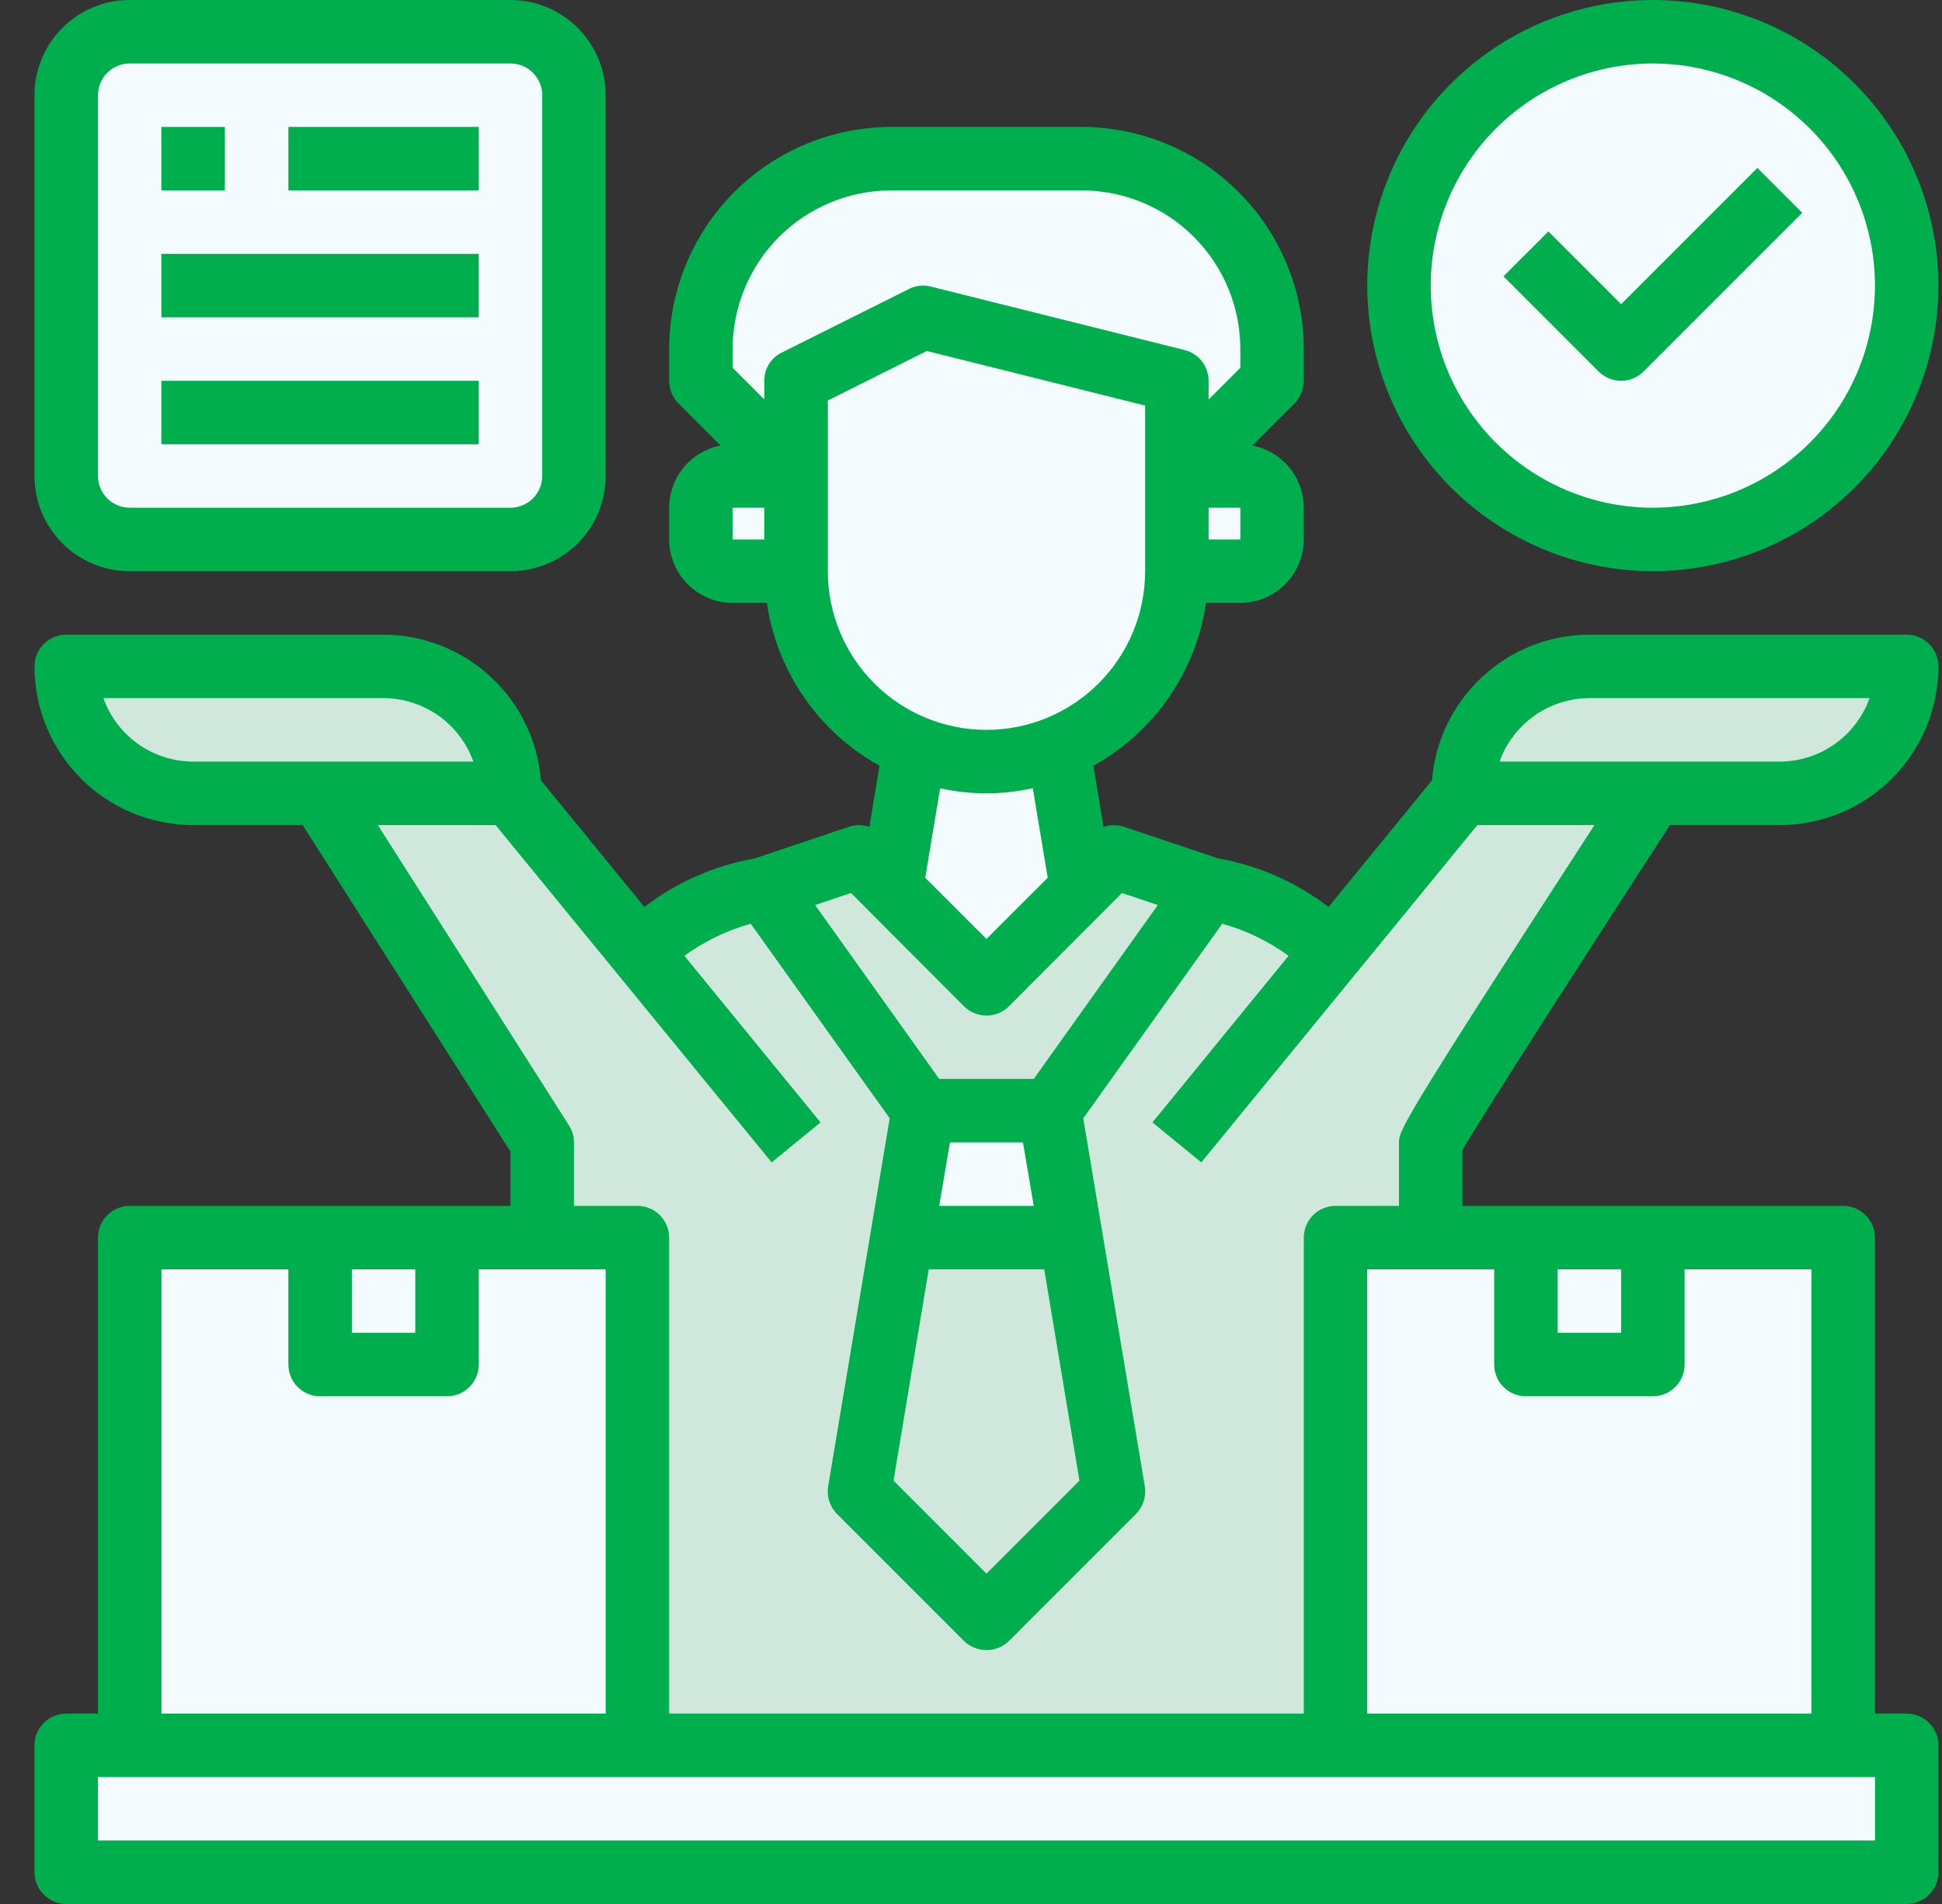 <svg width="51" height="50" viewBox="0 0 51 50" fill="none" xmlns="http://www.w3.org/2000/svg">
<rect x="0" y="0" width="51" height="50" fill="#333333" stroke="none"/>
<path d="M43.406 20.833C43.406 20.833 37.573 29.808 37.573 30V45.833H14.24V30L8.406 20.833H13.406L16.665 24.817L16.781 24.967C17.698 24.116 18.841 23.549 20.073 23.333H31.74C32.971 23.549 34.114 24.116 35.031 24.967L35.148 24.817L38.406 20.833H43.406Z" fill="#D0E8DB"/>
<path d="M50.072 45.833V49.167H1.738V45.833H3.405H16.738H35.072H48.405H50.072Z" fill="#F4FBFF"/>
<path d="M41.74 17.5H50.073C50.074 17.938 49.988 18.372 49.82 18.776C49.653 19.181 49.407 19.549 49.098 19.858C48.788 20.168 48.42 20.413 48.016 20.581C47.611 20.748 47.178 20.834 46.74 20.833H38.406C38.406 20.395 38.492 19.962 38.659 19.557C38.826 19.152 39.072 18.785 39.381 18.475C39.691 18.166 40.059 17.92 40.463 17.753C40.868 17.585 41.302 17.5 41.74 17.5Z" fill="#D0E8DB"/>
<path d="M35.074 32.5H48.408V45.833H35.074V32.5Z" fill="#F4FBFF"/>
<path d="M43.405 14.167C47.087 14.167 50.072 11.182 50.072 7.5C50.072 3.818 47.087 0.833 43.405 0.833C39.723 0.833 36.738 3.818 36.738 7.5C36.738 11.182 39.723 14.167 43.405 14.167Z" fill="#F4FBFF"/>
<path d="M40.074 32.5H43.408V35.833H40.074V32.5Z" fill="#F4FBFF"/>
<path d="M33.406 13.333V14.167C33.406 14.388 33.319 14.6 33.162 14.756C33.006 14.912 32.794 15 32.573 15H30.906V12.5H32.573C32.794 12.5 33.006 12.588 33.162 12.744C33.319 12.9 33.406 13.112 33.406 13.333Z" fill="#F4FBFF"/>
<path d="M33.406 9.167V10L30.906 12.5V10L24.24 8.333L20.906 10V12.5L18.406 10V9.167C18.406 7.841 18.933 6.569 19.871 5.631C20.808 4.693 22.08 4.167 23.406 4.167H28.406C29.732 4.167 31.004 4.693 31.942 5.631C32.88 6.569 33.406 7.841 33.406 9.167Z" fill="#F4FBFF"/>
<path d="M31.741 23.333L27.574 29.167H24.241L20.074 23.333L22.574 22.5L23.408 23.333L25.908 25.833L28.408 23.333L29.241 22.5L31.741 23.333Z" fill="#D0E8DB"/>
<path d="M30.906 12.5V15C30.906 16.326 30.38 17.598 29.442 18.536C28.504 19.473 27.232 20 25.906 20C24.58 20 23.308 19.473 22.371 18.536C21.433 17.598 20.906 16.326 20.906 15V10L24.24 8.333L30.906 10V12.5Z" fill="#F4FBFF"/>
<path d="M28.133 32.5L29.241 39.167L25.908 42.5L22.574 39.167L23.683 32.5H28.133Z" fill="#D0E8DB"/>
<path d="M27.79 19.633L28.406 23.333L25.906 25.833L23.406 23.333L24.023 19.633C25.231 20.122 26.582 20.122 27.79 19.633Z" fill="#F4FBFF"/>
<path d="M27.571 29.167L28.13 32.5H23.68L24.238 29.167H27.571Z" fill="#F4FBFF"/>
<path d="M20.906 12.5V15H19.24C19.019 15 18.807 14.912 18.65 14.756C18.494 14.6 18.406 14.388 18.406 14.167V13.333C18.406 13.112 18.494 12.9 18.65 12.744C18.807 12.588 19.019 12.5 19.24 12.5H20.906Z" fill="#F4FBFF"/>
<path d="M3.406 32.5H16.74V45.833H3.406V32.5Z" fill="#F4FBFF"/>
<path d="M13.405 0.833H3.405C2.484 0.833 1.738 1.58 1.738 2.5V12.5C1.738 13.421 2.484 14.167 3.405 14.167H13.405C14.325 14.167 15.072 13.421 15.072 12.5V2.5C15.072 1.58 14.325 0.833 13.405 0.833Z" fill="#F4FBFF"/>
<path d="M13.405 20.833H5.072C4.634 20.834 4.2 20.748 3.795 20.581C3.391 20.413 3.023 20.168 2.713 19.858C2.404 19.549 2.158 19.181 1.991 18.776C1.824 18.372 1.738 17.938 1.738 17.5H10.072C10.509 17.5 10.943 17.585 11.348 17.753C11.752 17.92 12.12 18.166 12.43 18.475C12.739 18.785 12.985 19.152 13.152 19.557C13.32 19.962 13.405 20.395 13.405 20.833Z" fill="#D0E8DB"/>
<path d="M8.406 32.5H11.74V35.833H8.406V32.5Z" fill="#F4FBFF"/>
<path d="M43.406 15C44.89 15 46.34 14.56 47.573 13.736C48.806 12.912 49.768 11.741 50.335 10.37C50.903 9 51.051 7.492 50.762 6.037C50.473 4.582 49.758 3.246 48.709 2.197C47.661 1.148 46.324 0.434 44.869 0.144C43.415 -0.145 41.907 0.003 40.536 0.571C39.166 1.139 37.994 2.1 37.17 3.333C36.346 4.567 35.906 6.017 35.906 7.5C35.908 9.488 36.699 11.395 38.105 12.801C39.511 14.207 41.418 14.998 43.406 15ZM43.406 1.667C44.56 1.667 45.688 2.009 46.647 2.65C47.606 3.291 48.354 4.202 48.795 5.268C49.237 6.334 49.353 7.506 49.127 8.638C48.902 9.77 48.347 10.809 47.531 11.625C46.715 12.441 45.676 12.996 44.544 13.221C43.413 13.446 42.24 13.331 41.174 12.889C40.108 12.448 39.197 11.7 38.556 10.741C37.915 9.782 37.573 8.654 37.573 7.5C37.575 5.953 38.19 4.471 39.283 3.377C40.377 2.284 41.86 1.668 43.406 1.667Z" fill="#00AE4D"/>
<path d="M42.574 10C42.794 10 43.007 9.912 43.163 9.756L47.329 5.589L46.151 4.411L42.574 7.988L40.663 6.078L39.484 7.256L41.984 9.756C42.141 9.912 42.352 10 42.574 10Z" fill="#00AE4D"/>
<path d="M50.073 45H49.24V32.5C49.24 32.279 49.152 32.067 48.995 31.911C48.839 31.755 48.627 31.667 48.406 31.667H38.406V30.2C38.931 29.292 41.865 24.733 43.856 21.667H46.74C47.845 21.667 48.904 21.228 49.686 20.446C50.467 19.665 50.906 18.605 50.906 17.5C50.906 17.279 50.819 17.067 50.662 16.911C50.506 16.755 50.294 16.667 50.073 16.667H41.74C40.696 16.669 39.692 17.064 38.927 17.773C38.161 18.481 37.69 19.452 37.606 20.492L34.89 23.817C34.04 23.164 33.045 22.727 31.99 22.542L29.506 21.708C29.335 21.653 29.15 21.656 28.981 21.717L28.715 20.108C29.504 19.672 30.181 19.059 30.695 18.317C31.208 17.576 31.543 16.726 31.673 15.833H32.573C33.014 15.832 33.438 15.656 33.75 15.344C34.062 15.031 34.238 14.608 34.24 14.167V13.333C34.239 12.947 34.104 12.572 33.858 12.274C33.611 11.977 33.269 11.774 32.89 11.7L33.998 10.592C34.151 10.433 34.238 10.221 34.24 10V9.167C34.238 7.62 33.623 6.137 32.529 5.044C31.436 3.95 29.953 3.335 28.406 3.333H23.406C21.86 3.335 20.377 3.95 19.283 5.044C18.19 6.137 17.575 7.62 17.573 9.167V10C17.575 10.221 17.661 10.433 17.815 10.592L18.923 11.7C18.543 11.774 18.201 11.977 17.955 12.274C17.709 12.572 17.574 12.947 17.573 13.333V14.167C17.574 14.608 17.75 15.031 18.062 15.344C18.375 15.656 18.798 15.832 19.24 15.833H20.14C20.27 16.726 20.605 17.576 21.118 18.317C21.631 19.059 22.309 19.672 23.098 20.108L22.831 21.717C22.662 21.656 22.477 21.653 22.306 21.708L19.823 22.542C18.768 22.727 17.773 23.164 16.923 23.817L14.206 20.492C14.123 19.452 13.652 18.481 12.886 17.773C12.12 17.064 11.116 16.669 10.073 16.667H1.74C1.519 16.667 1.307 16.755 1.15 16.911C0.994 17.067 0.906 17.279 0.906 17.5C0.906 18.605 1.345 19.665 2.127 20.446C2.908 21.228 3.968 21.667 5.073 21.667H7.948L13.406 30.242V31.667H3.406C3.185 31.667 2.973 31.755 2.817 31.911C2.661 32.067 2.573 32.279 2.573 32.5V45H1.74C1.519 45 1.307 45.088 1.15 45.244C0.994 45.4 0.906 45.612 0.906 45.833V49.167C0.906 49.388 0.994 49.6 1.15 49.756C1.307 49.912 1.519 50 1.74 50H50.073C50.294 50 50.506 49.912 50.662 49.756C50.819 49.6 50.906 49.388 50.906 49.167V45.833C50.906 45.612 50.819 45.4 50.662 45.244C50.506 45.088 50.294 45 50.073 45ZM40.906 33.333H42.573V35H40.906V33.333ZM39.24 33.333V35.833C39.24 36.054 39.327 36.266 39.484 36.423C39.64 36.579 39.852 36.667 40.073 36.667H43.406C43.627 36.667 43.839 36.579 43.995 36.423C44.152 36.266 44.24 36.054 44.24 35.833V33.333H47.573V45H35.906V33.333H39.24ZM41.74 18.333H49.098C48.924 18.82 48.604 19.241 48.182 19.54C47.76 19.838 47.256 19.999 46.74 20H39.381C39.555 19.513 39.875 19.092 40.297 18.794C40.719 18.496 41.223 18.335 41.74 18.333ZM32.573 14.167H31.74V13.333H32.573V14.167ZM20.073 14.167H19.24V13.333H20.073V14.167ZM20.073 10V10.492L19.24 9.658V9.167C19.24 8.062 19.679 7.002 20.46 6.22C21.241 5.439 22.301 5 23.406 5H28.406C29.511 5 30.571 5.439 31.352 6.22C32.134 7.002 32.573 8.062 32.573 9.167V9.658L31.74 10.492V10C31.739 9.814 31.677 9.633 31.562 9.487C31.447 9.34 31.287 9.236 31.106 9.192L24.44 7.525C24.246 7.476 24.041 7.499 23.865 7.592L20.531 9.258C20.392 9.326 20.276 9.431 20.194 9.563C20.113 9.694 20.071 9.846 20.073 10ZM21.74 15V10.517L24.34 9.217L30.073 10.65V15C30.073 16.105 29.634 17.165 28.852 17.946C28.071 18.728 27.011 19.167 25.906 19.167C24.801 19.167 23.741 18.728 22.96 17.946C22.179 17.165 21.74 16.105 21.74 15ZM27.515 23.05L25.906 24.658L24.298 23.05L24.69 20.7C25.491 20.878 26.322 20.878 27.123 20.7L27.515 23.05ZM22.348 23.45L25.315 26.425C25.472 26.581 25.685 26.669 25.906 26.669C26.128 26.669 26.341 26.581 26.498 26.425L29.465 23.45L30.406 23.767L27.148 28.333H24.665L21.406 23.767L22.348 23.45ZM27.423 33.333L28.348 38.883L25.906 41.325L23.465 38.883L24.39 33.333H27.423ZM24.665 31.667L24.948 30H26.865L27.148 31.667H24.665ZM5.073 20C4.556 19.999 4.052 19.838 3.63 19.54C3.208 19.241 2.888 18.82 2.715 18.333H10.073C10.59 18.335 11.094 18.496 11.516 18.794C11.938 19.092 12.257 19.513 12.431 20H5.073ZM9.923 21.667H13.015L20.265 30.525L21.548 29.475L17.973 25.1C18.499 24.718 19.088 24.433 19.715 24.258L23.365 29.367L21.748 39.033C21.727 39.164 21.737 39.298 21.778 39.424C21.819 39.55 21.888 39.664 21.981 39.758L25.315 43.092C25.473 43.247 25.685 43.333 25.906 43.333C26.128 43.333 26.34 43.247 26.498 43.092L29.831 39.758C29.924 39.664 29.994 39.55 30.035 39.424C30.075 39.298 30.085 39.164 30.065 39.033L28.448 29.367L32.098 24.258C32.724 24.433 33.314 24.718 33.84 25.1L30.265 29.475L31.548 30.525L38.798 21.667H41.873C36.74 29.575 36.74 29.7 36.74 30V31.667H35.073C34.852 31.667 34.64 31.755 34.484 31.911C34.327 32.067 34.24 32.279 34.24 32.5V45H17.573V32.5C17.573 32.279 17.485 32.067 17.329 31.911C17.173 31.755 16.961 31.667 16.74 31.667H15.073V30C15.075 29.84 15.028 29.683 14.94 29.55L9.923 21.667ZM9.24 33.333H10.906V35H9.24V33.333ZM4.24 33.333H7.573V35.833C7.573 36.054 7.661 36.266 7.817 36.423C7.973 36.579 8.185 36.667 8.406 36.667H11.74C11.961 36.667 12.173 36.579 12.329 36.423C12.485 36.266 12.573 36.054 12.573 35.833V33.333H15.906V45H4.24V33.333ZM49.24 48.333H2.573V46.667H49.24V48.333Z" fill="#00AE4D"/>
<path d="M3.406 15H13.406C14.069 15 14.705 14.737 15.174 14.268C15.643 13.799 15.906 13.163 15.906 12.5V2.5C15.906 1.837 15.643 1.201 15.174 0.732C14.705 0.263 14.069 0 13.406 0H3.406C2.743 0 2.107 0.263 1.638 0.732C1.17 1.201 0.906 1.837 0.906 2.5V12.5C0.906 13.163 1.17 13.799 1.638 14.268C2.107 14.737 2.743 15 3.406 15ZM2.573 2.5C2.573 2.279 2.661 2.067 2.817 1.911C2.973 1.754 3.185 1.667 3.406 1.667H13.406C13.627 1.667 13.839 1.754 13.995 1.911C14.152 2.067 14.24 2.279 14.24 2.5V12.5C14.24 12.721 14.152 12.933 13.995 13.089C13.839 13.245 13.627 13.333 13.406 13.333H3.406C3.185 13.333 2.973 13.245 2.817 13.089C2.661 12.933 2.573 12.721 2.573 12.5V2.5Z" fill="#00AE4D"/>
<path d="M4.238 3.333H5.905V5H4.238V3.333Z" fill="#00AE4D"/>
<path d="M7.574 3.333H12.574V5H7.574V3.333Z" fill="#00AE4D"/>
<path d="M4.238 6.667H12.572V8.333H4.238V6.667Z" fill="#00AE4D"/>
<path d="M4.238 10H12.572V11.667H4.238V10Z" fill="#00AE4D"/>
</svg>
